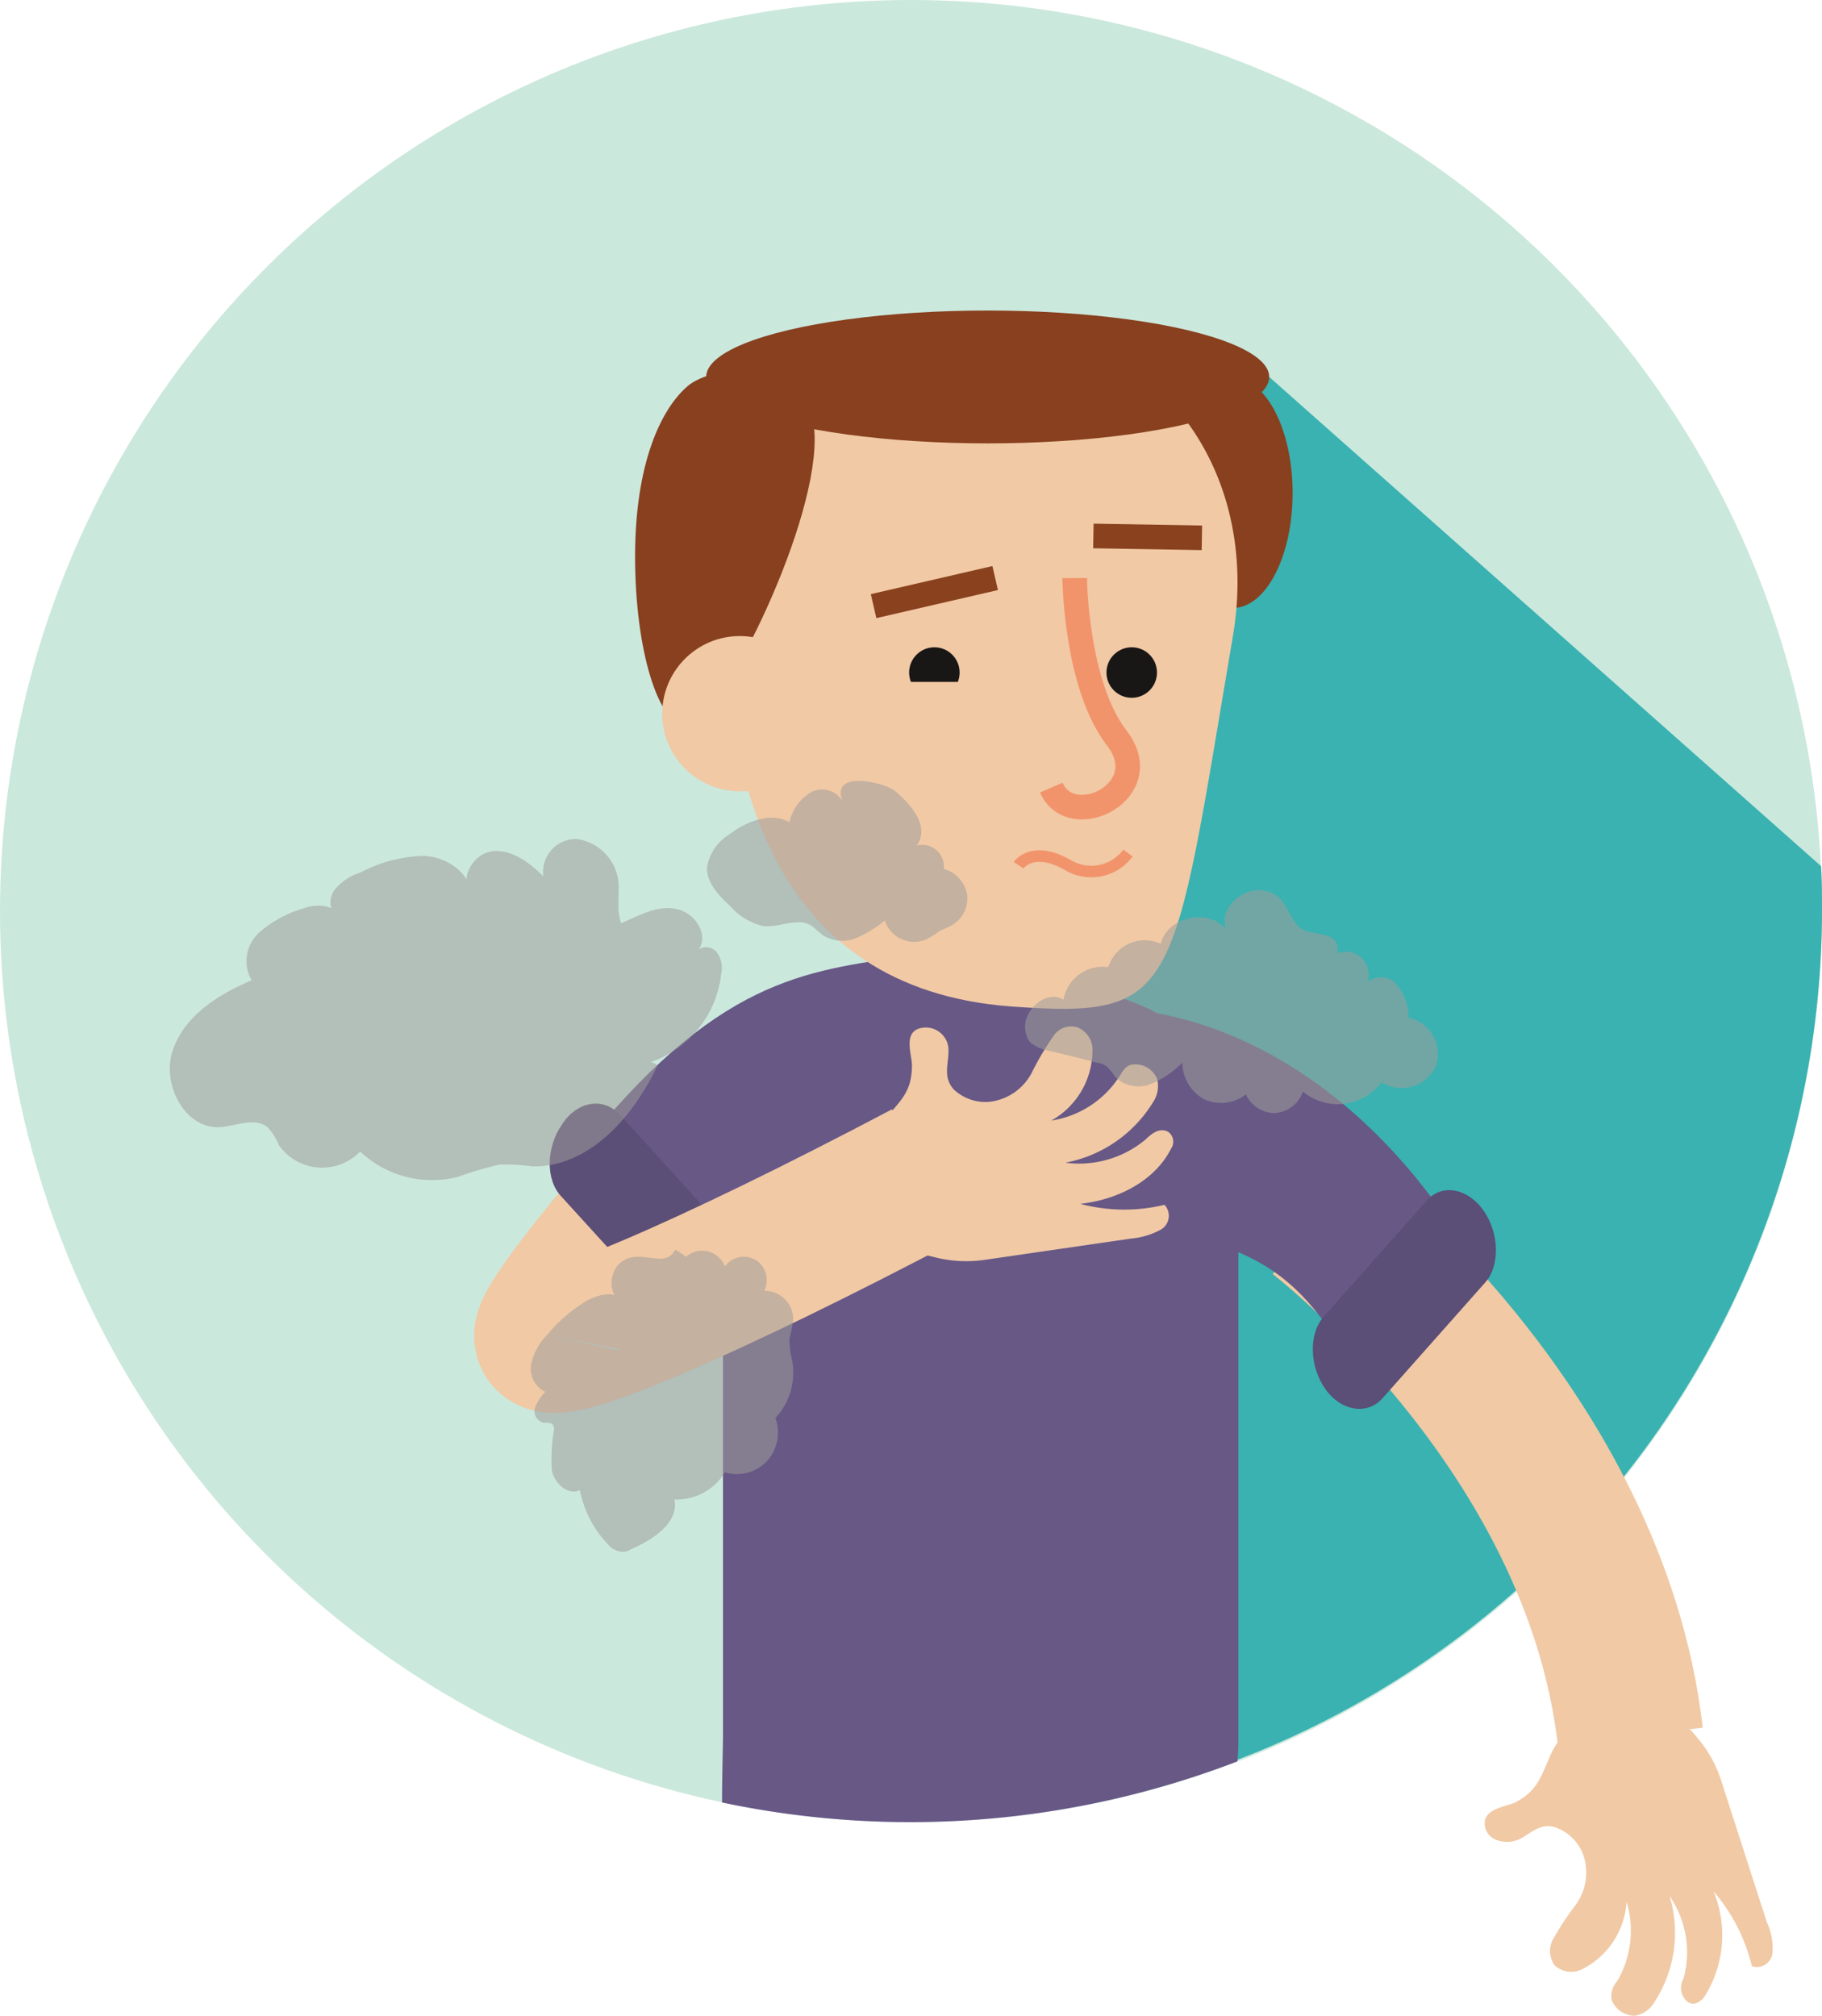 <svg xmlns="http://www.w3.org/2000/svg" viewBox="0 0 149.77 165.691"><defs><style>.a{fill:#cbe8dd;}.b{fill:#39b2b1;}.c{fill:#675886;}.d,.h,.i,.k{fill:none;stroke-miterlimit:10;}.d{stroke:#f1c9a5;stroke-width:12px;}.e{fill:#5b4e77;}.f{fill:#f1c9a5;}.g{fill:#88401e;}.h,.k{stroke:#f2946b;}.h,.i{stroke-width:2.023px;}.i{stroke:#89411e;}.j{fill:#191616;}.k{stroke-width:0.951px;}.l{fill:#9f9c9b;opacity:0.55;}</style></defs><circle class="a" cx="74.885" cy="74.885" r="74.885" transform="translate(0 0)"/><path class="b" d="M122.87,40.3,87.965,42.991l4.382,20.22L102.5,87.045,80.2,130.254l4.613,9.534-4.152,18.068a77.264,77.264,0,0,0,12.763,1.076,74.877,74.877,0,0,0,74.885-74.885c0-1.153,0-2.383-.077-3.537Z" transform="translate(-18.539 -9.316)"/><path class="c" d="M98.42,104.7h0c-11.686,0-21.143,3.152-21.143,14.839V166.9c0,.615-.077,3.229-.077,5.459a74.88,74.88,0,0,0,42.363-3.383,19.437,19.437,0,0,0,.077-2.153V119.539C119.64,107.852,110.106,104.7,98.42,104.7Z" transform="translate(-17.846 -24.203)"/><path class="d" d="M74.107,117.4S59.038,134.161,58.5,136.852" transform="translate(-13.523 -27.138)"/><path class="c" d="M90.979,101.9c-8.457,1.384-15.684,1.153-26.679,14.07l8,7.227c4-2.23,6.92-2.845,12.071-7.535Z" transform="translate(-14.864 -23.555)"/><path class="e" d="M64.483,118.843l8.611,9.457c1.307,1.384,1.23,4.075-.077,5.92h0c-1.307,1.845-3.46,2.23-4.69.846l-8.611-9.457c-1.307-1.384-1.23-4.075.077-5.92h0C61.024,117.767,63.176,117.459,64.483,118.843Z" transform="translate(-13.586 -27.275)"/><path class="d" d="M58.5,138.724c-.461,2.076,13.07-3.69,31.138-13.224" transform="translate(-13.52 -29.011)"/><path class="f" d="M161.63,193.268c.923-.461,1.691-1.384,3-.923a3.8,3.8,0,0,1,2.153,2.076,4.492,4.492,0,0,1-.538,4.229,23.91,23.91,0,0,0-1.922,2.922,2.027,2.027,0,0,0,.154,2.076,2,2,0,0,0,2.307.308,6.652,6.652,0,0,0,3.614-5.536,8.222,8.222,0,0,1-.769,6.535,1.859,1.859,0,0,0-.461,1.538,2.057,2.057,0,0,0,1.922,1.307,2.3,2.3,0,0,0,1.615-1.153,10.418,10.418,0,0,0,1.23-8.688,8.17,8.17,0,0,1,1.153,6.766,1.526,1.526,0,0,0,.308,1.922c.538.384,1.076,0,1.384-.384a9.439,9.439,0,0,0,.769-8.688,14.7,14.7,0,0,1,3.152,6.151,1.287,1.287,0,0,0,1.691-1.076,5.109,5.109,0,0,0-.461-2.537l-3.767-11.686a10.205,10.205,0,0,0-2-3.537A7.1,7.1,0,0,0,164.09,186.5c-.769,1.768-1.076,2.845-2.845,3.767-.846.384-2.845.538-2.46,2.076C159.093,193.576,160.708,193.73,161.63,193.268Z" transform="translate(-36.694 -42.115)"/><path class="d" d="M140.8,130s22.834,17.376,25.756,42.747" transform="translate(-32.548 -30.051)"/><g transform="translate(88.954 82.842)"><path class="c" d="M136.689,135.159c-3.383-5.228-6.381-6.92-11.071-8.38-1.922-.615-5.074-4.382-5.843-6.689l-4.075-12.3c11.071-.615,22.758,6.151,30.677,18.375Z" transform="translate(-115.7 -107.75)"/><path class="e" d="M149.694,128.132l-8.457,9.534c-1.23,1.384-1.153,4.075.154,5.92h0c1.307,1.845,3.46,2.153,4.69.769l8.457-9.534c1.23-1.384,1.153-4.075-.154-5.92h0C153.077,127.055,150.924,126.671,149.694,128.132Z" transform="translate(-121.4 -112.255)"/></g><path class="f" d="M99.38,111.858c0,1-.461,2.076.461,3.075a3.818,3.818,0,0,0,2.845,1,4.494,4.494,0,0,0,3.537-2.383,23.584,23.584,0,0,1,1.768-3,1.776,1.776,0,0,1,1.922-.769,1.982,1.982,0,0,1,1.307,2,6.624,6.624,0,0,1-3.383,5.689,8.116,8.116,0,0,0,5.536-3.537c.308-.461.538-1,1.153-1.076a1.96,1.96,0,0,1,2,1.153,2.376,2.376,0,0,1-.308,1.922,10.8,10.8,0,0,1-7.227,5,8.544,8.544,0,0,0,6.612-1.922c.461-.461,1.153-1,1.845-.615a1,1,0,0,1,.231,1.384c-1.23,2.46-4.075,4.152-7.458,4.536a14.074,14.074,0,0,0,6.92.077,1.321,1.321,0,0,1-.231,2,6.172,6.172,0,0,1-2.46.769L102.3,128.926a10.514,10.514,0,0,1-4.075-.231,7.11,7.11,0,0,1-3.921-11.533c1.307-1.461,2.076-2.23,2.076-4.229,0-.923-.769-2.768.769-3.075A1.865,1.865,0,0,1,99.38,111.858Z" transform="translate(-21.419 -25.363)"/><ellipse class="g" cx="4.921" cy="9.457" rx="4.921" ry="9.457" transform="translate(96.412 31.061)"/><path class="f" d="M119.248,60.379c-5,29.523-4.382,31.369-18.221,30.369C81.344,89.287,77.5,71.912,77.5,58s7.765-23.3,21.6-23.3S121.631,46.617,119.248,60.379Z" transform="translate(-17.915 -8.021)"/><ellipse class="g" cx="23.142" cy="5.459" rx="23.142" ry="5.459" transform="translate(58.047 25.525)"/><path class="g" d="M82.662,45.262c0,7.765-8.073,23.6-10.456,23.6S67.9,62.561,67.9,54.872s2.153-12.148,4.305-13.993C73.974,39.265,82.662,37.5,82.662,45.262Z" transform="translate(-15.696 -9.127)"/><path class="h" d="M114.322,61.8s.077,8.765,3.46,13.147-3.767,7.842-5.382,4.075" transform="translate(-25.983 -14.286)"/><circle class="f" cx="6.381" cy="6.381" r="6.381" transform="translate(54.434 52.281)"/><line class="i" y1="2.307" x2="9.995" transform="translate(71.809 47.514)"/><line class="i" x1="8.919" y1="0.154" transform="translate(89.877 44.054)"/><circle class="j" cx="2.076" cy="2.076" r="2.076" transform="translate(74.731 53.204)"/><circle class="j" cx="2.076" cy="2.076" r="2.076" transform="translate(90.953 53.204)"/><path class="k" d="M108.9,92.2s1.153-1.691,4.075,0a3.76,3.76,0,0,0,4.921-1" transform="translate(-25.174 -21.082)"/><rect class="f" width="7.919" height="1.691" transform="translate(72.655 56.048)"/><path class="l" d="M54.94,92.7a4.014,4.014,0,0,0-3.306-3,2.7,2.7,0,0,0-2.768,3.075c-1.153-1.153-2.614-2.23-4.152-2.076-1.615.154-2.845,2.307-1.768,3.46-.231-1.768-2.076-3-3.921-3.075A11.8,11.8,0,0,0,33.8,92.467a4.322,4.322,0,0,0-2.076,1.384,1.751,1.751,0,0,0,.154,2.307c0-1.076-1.691-1.153-2.691-.769a9.591,9.591,0,0,0-3.69,2,3.173,3.173,0,0,0-.615,3.921c-2.691,1.153-5.459,2.845-6.458,5.689-1,2.768.923,6.535,3.844,6.381,1.307-.077,2.845-.846,3.921,0a4.729,4.729,0,0,1,.923,1.461,4.335,4.335,0,0,0,6.689.538,8.6,8.6,0,0,0,8.073,2.076,28.151,28.151,0,0,1,3.383-1,15.36,15.36,0,0,1,2.691.154c4.69.077,8.3-4.075,10.3-8.3a1.169,1.169,0,0,0-1.538,0,8.666,8.666,0,0,0,6.766-7.535,2.135,2.135,0,0,0-.308-1.691,1.115,1.115,0,0,0-1.538-.308c.846-1.23-.308-3-1.768-3.306-1.615-.384-3.152.538-4.613,1.153C54.786,95.312,55.247,93.928,54.94,92.7Z" transform="translate(-4.196 -20.734)"/><path class="l" d="M64.326,134.523c-1.23.769-1.307,3.075.154,3.383-.692-1.076-2.46-.615-3.537.154A12.715,12.715,0,0,0,58.1,140.6a4.875,4.875,0,0,0-1.307,2.383,2.114,2.114,0,0,0,1.153,2.307,3.473,3.473,0,0,0-.846,1.307.987.987,0,0,0,.692,1.23,1.909,1.909,0,0,1,.692.077.6.6,0,0,1,.154.615,15.164,15.164,0,0,0-.154,3.229c.231,1.076,1.307,2.076,2.307,1.615a8.9,8.9,0,0,0,2.307,4.459,1.721,1.721,0,0,0,1.153.615,1.3,1.3,0,0,0,.769-.231c1.768-.769,3.921-2.153,3.537-4.075a4.63,4.63,0,0,0,4.152-2.23,3.393,3.393,0,0,0,3.46-.923,3.511,3.511,0,0,0,.692-3.537,5.491,5.491,0,0,0,1.384-4.69,7.582,7.582,0,0,1-.231-1.845,10.886,10.886,0,0,0,.308-1.538,2.347,2.347,0,0,0-2.383-2.383,1.969,1.969,0,0,0-.692-2.537,1.922,1.922,0,0,0-2.537.538,2,2,0,0,0-3.229-.769c.077-.077-.846-.615-.846-.615C67.786,135.215,65.863,133.523,64.326,134.523Z" transform="translate(-13.121 -30.883)"/><path class="l" d="M129.206,95.19c-1.768-.308-3.767,1.538-3.075,3.229-1.384-1.845-4.844-1.076-5.382,1.153a3.129,3.129,0,0,0-4.305,1.922,3.273,3.273,0,0,0-3.69,2.691c-1.076-.769-2.691.308-3.075,1.615a2.2,2.2,0,0,0,.308,1.845,3.226,3.226,0,0,0,1.461.692c1.307.308,2.614.615,4,1a1.525,1.525,0,0,1,1,.461,4.226,4.226,0,0,1,.538.692,2.716,2.716,0,0,0,2.922.615,7.5,7.5,0,0,0,2.614-1.768,3.491,3.491,0,0,0,1.768,3,3.334,3.334,0,0,0,3.46-.384,2.627,2.627,0,0,0,2.383,1.538,2.658,2.658,0,0,0,2.307-1.768,4.489,4.489,0,0,0,6.458-.769,3.1,3.1,0,0,0,4.459-1.307,3.051,3.051,0,0,0-2.23-4,4.335,4.335,0,0,0-1.153-2.922c-.769-.692-2.383-.461-2.537.615a1.96,1.96,0,0,0,.077-2.307,1.9,1.9,0,0,0-2.23-.692c.231-2-2.076-1.307-3.075-2.076C131.051,97.189,131.128,95.5,129.206,95.19Z" transform="translate(-25.336 -21.997)"/><path class="l" d="M86.747,85.188a1.949,1.949,0,0,0-2.614-.769,3.913,3.913,0,0,0-1.768,2.46c-1.538-.846-3.537-.077-4.921,1A3.881,3.881,0,0,0,75.6,90.57c-.077,1.23.923,2.307,1.845,3.152a5.246,5.246,0,0,0,2.768,1.691c1.384.154,2.845-.769,4,0,.308.231.615.538.923.769a3.022,3.022,0,0,0,2.691.231,9.456,9.456,0,0,0,2.383-1.461,2.529,2.529,0,0,0,3.46,1.538,8.446,8.446,0,0,0,1.076-.692,9.016,9.016,0,0,0,.846-.384,2.54,2.54,0,0,0,1.384-2.537,2.643,2.643,0,0,0-1.922-2.153,1.784,1.784,0,0,0-2.23-1.922c1.153-1.615-.538-3.46-1.845-4.536C90.207,83.65,85.671,82.5,86.747,85.188Z" transform="translate(-17.475 -19.299)"/></svg>